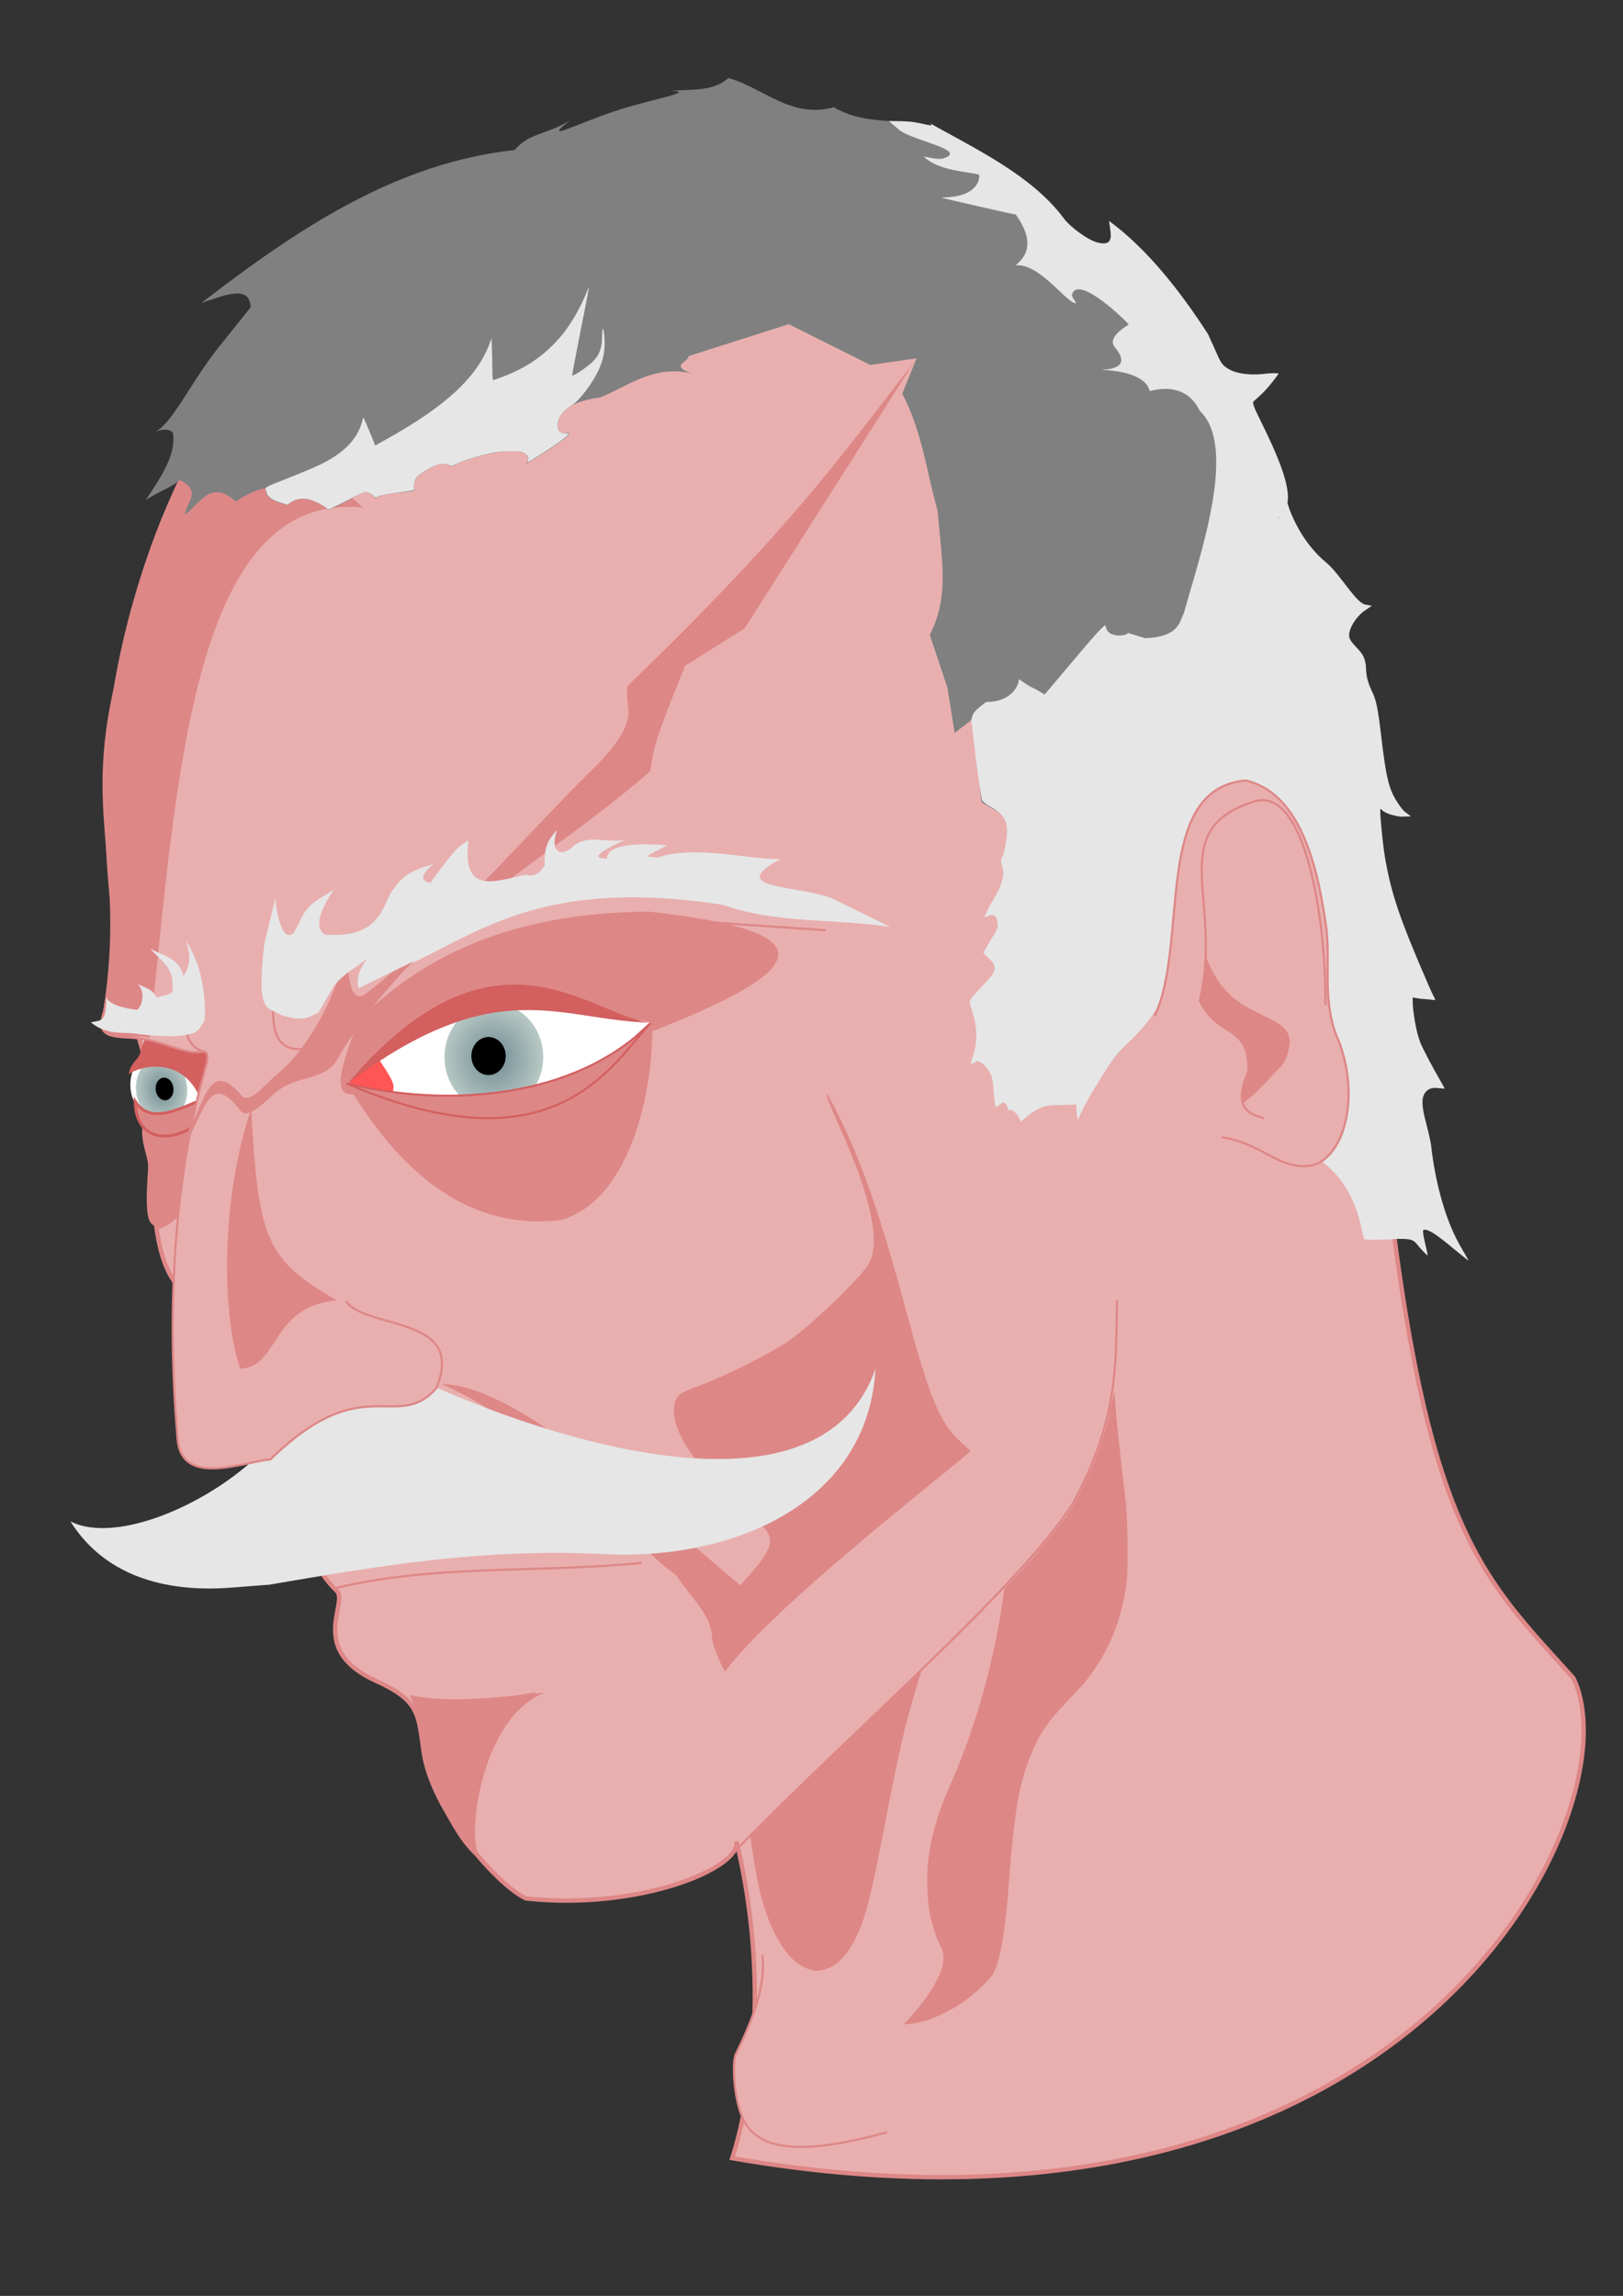 <?xml version="1.0" encoding="UTF-8" standalone="no"?>
<!-- Created with Inkscape (http://www.inkscape.org/) -->
<svg xmlns:inkscape="http://www.inkscape.org/namespaces/inkscape" xmlns:rdf="http://www.w3.org/1999/02/22-rdf-syntax-ns#" xmlns="http://www.w3.org/2000/svg" xmlns:sodipodi="http://sodipodi.sourceforge.net/DTD/sodipodi-0.dtd" xmlns:cc="http://creativecommons.org/ns#" xmlns:xlink="http://www.w3.org/1999/xlink" xmlns:dc="http://purl.org/dc/elements/1.1/" xmlns:svg="http://www.w3.org/2000/svg" xmlns:ns1="http://sozi.baierouge.fr" id="svg2" sodipodi:docname="панк.svg" viewBox="0 0 744.09 1052.4" version="1.1" inkscape:version="0.48.3.1 r9886">
<rect x="0" y="0" width="744.09" height="1052.4" fill="#333333" stroke="none"/>
<defs id="defs4">
<radialGradient id="radialGradient4826" gradientUnits="userSpaceOnUse" cy="612.44" cx="-200.14" gradientTransform="matrix(1 0 0 .746 0 155.49)" r="24.37" inkscape:collect="always">
<stop id="stop4822" style="stop-color:#6f8a91" offset="0"/>
<stop id="stop4824" style="stop-color:#6f8a91;stop-opacity:0" offset="1"/>
</radialGradient>
</defs>
<sodipodi:namedview id="base" bordercolor="#666666" inkscape:pageshadow="2" inkscape:window-y="-8" pagecolor="#ffffff" inkscape:window-height="706" inkscape:window-maximized="1" inkscape:zoom="0.45254834" inkscape:window-x="-8" showgrid="false" borderopacity="1.0" inkscape:current-layer="layer1" inkscape:cx="272.57617" inkscape:cy="401.09129" inkscape:window-width="1366" inkscape:pageopacity="0.0" inkscape:document-units="px"/>
<g id="layer1" inkscape:label="Layer 1" inkscape:groupmode="layer">
<g id="g3065">
<path id="path2997" style="stroke:#de8787;stroke-width:2;fill:#e9afaf" d="m329.05 55.551c-10.911-0.052-21.937 0.607-33 2-157.34 19.816-266.49 181.83-243.81 361.88 3.565 28.304 10.152 55.374 19.375 80.812-2.924 40.237-2.486 76.426 10.406 89.625 35.858 36.711 40.479 57.198 60.343 101.33 4.852 10.376-5.78 20.603 12.015 38.028 5.594 5.478-13.474 26.976 17.967 41.229 20.194 9.154 19.374 15.323 21.898 32.662 3.85 26.455 32.891 60.415 46.857 67.087 51.869 5.618 98.603-13.836 96.576-26.085 15.644 65.569 6.086 119.91-1.969 145.16 312.45 54.169 414.5-160.14 385.69-220-50.277-56.209-77.374-72.963-96.719-359.75 0.796-20.245-0.021-40.917-2.656-61.844-21.09-167.41-148.71-291.46-292.98-292.15z" inkscape:export-ydpi="132.18033" sodipodi:nodetypes="ssscscssscccccss" inkscape:export-filename="C:\Users\iie\Desktop\path10538.png" inkscape:connector-curvature="0" inkscape:export-xdpi="132.18033"/>
<path id="path5851" d="m379.01 501.52c-0.495 0.006 1.329 5.007 5.25 13.625 15.157 33.311 19.753 54.776 13.844 64.469-4.042 6.63-27.607 29.151-36.875 35.25-10.11 6.653-29.165 16.121-41.656 20.688-6.871 2.512-8.781 3.728-9.812 6.219-4.228 10.207 7.192 29.19 28.75 47.75 6.051 5.21 11.779 10.565 12.719 11.906 3.877 5.535 1.802 10.238-10.469 23.656-0.501 0.548-0.905 1.038-1.375 1.562-45.142-37.779-102.34-91.831-136.88-92.219 53.566 23.884 82.664 70.067 107.56 87.719 5.845 9.131 16.428 18.389 16.375 28.562-0.006 3.241 5.604 15.949 5.969 15.469 23.029-30.347 96.109-86.895 108.81-97.812l3.781-3.25-5-4.625c-9.187-8.469-13.832-19.805-24.781-60.406-11.767-43.634-20.425-68.326-31.906-91.125-2.564-5.091-3.974-7.442-4.312-7.438z" sodipodi:nodetypes="cssssssssccccscccssc" style="fill:#de8787" inkscape:connector-curvature="0"/>
<path id="path3816" style="stroke:#de8787;stroke-width:1px;fill:none" d="m153.18 728.09c46.219-11.174 91.337-6.861 141.09-11.685" inkscape:export-ydpi="132.18033" sodipodi:nodetypes="cc" inkscape:export-filename="C:\Users\iie\Desktop\path10538.png" inkscape:connector-curvature="0" inkscape:export-xdpi="132.18033"/>
<path id="path3818" style="stroke:#de8787;stroke-width:1px;fill:none" d="m188.22 777.59c19.048 3.913 38.095 2.237 57.143-1.429" inkscape:export-ydpi="132.18033" sodipodi:nodetypes="cc" inkscape:export-filename="C:\Users\iie\Desktop\path10538.png" inkscape:connector-curvature="0" inkscape:export-xdpi="132.18033"/>
<path id="path3144" d="m134.05 660.88-11.65 2.286c-24.086 25.568-68.818 45.131-90.136 34.195 17.211 27.282 47.332 32.275 72.948 30.434l18.258-1.405c46.511-7.906 97.663-17.178 155.51-13.922 57.128 2.373 118.96-23.277 122.38-84.958-28.373 80.624-176.31 22.153-218.69 0.224l-39.775 15.468z" sodipodi:nodetypes="cccccccccc" style="fill:#e6e6e6" inkscape:connector-curvature="0"/>
<path id="path3000" style="stroke:#de8787;stroke-width:1px;fill:none" d="m337.14 848.37c51.6-53.11 131.36-121.87 154.8-159.35 21.48-39.27 19.46-65.32 20.21-92.93" inkscape:export-ydpi="132.18033" sodipodi:nodetypes="ccc" inkscape:export-filename="C:\Users\iie\Desktop\path10538.png" inkscape:connector-curvature="0" inkscape:export-xdpi="132.18033"/>
<path id="path3002" style="stroke:#de8787;stroke-width:1px;fill:#e9afaf" d="m349.51 896.1c1.678 14.335-4.475 29.79-12.122 45.457-1.748 2.894-1.155 20.554 3.535 30.304 7.375 14.308 27.476 15.991 65.66 5.556" inkscape:export-ydpi="132.18033" sodipodi:nodetypes="cccc" inkscape:export-filename="C:\Users\iie\Desktop\path10538.png" inkscape:connector-curvature="0" inkscape:export-xdpi="132.18033"/>
<path id="path3006" style="stroke:#de8787;stroke-width:1px;fill:none" d="m124.55 445.26c2.961 15.233-6.731 41.886 21.466 34.345 9.511-3.094 30.954-23.174 43.691-31.196 26.293-16.58 60.507-32.648 126.7-26.283l62.143 4.286" inkscape:export-ydpi="132.18033" sodipodi:nodetypes="ccccc" inkscape:export-filename="C:\Users\iie\Desktop\path10538.png" inkscape:connector-curvature="0" inkscape:export-xdpi="132.18033"/>
<path id="path4876" style="fill:#de8787" d="m297.51 417.86c-64.69 0.483-105.04 21.55-133.25 49.969-10.05 26.043-10.723 34.294-2.125 33.844 18.523 29.667 48.563 63.116 94.969 57.594 33.056-9.526 42.085-61.781 41.906-86.531 73.831-28.753 80.761-45.746-1.5-54.875zm-8.594 50.344c0.033 1.167 0.162 2.125 0.406 2.938l-87.938 17.094c21.537-7.855 50.71-16.817 87.531-20.031z" inkscape:export-ydpi="132.18033" sodipodi:nodetypes="cccccccccc" inkscape:export-filename="C:\Users\iie\Desktop\path10538.png" inkscape:connector-curvature="0" inkscape:export-xdpi="132.18033"/>
<path id="path4006" style="stroke:#ffffff;stroke-width:.918px;fill:#ffffff" d="m162.17 495.71c67.677-55.093 83.469-36.209 134.75-26.822-36.525 32.41-44.625 57.204-134.75 26.822z" inkscape:export-ydpi="132.18033" sodipodi:nodetypes="ccc" inkscape:export-filename="C:\Users\iie\Desktop\path10538.png" inkscape:connector-curvature="0" inkscape:export-xdpi="132.18033"/>
<path id="path4008" sodipodi:rx="24.36993" sodipodi:ry="18.182745" style="fill:#b7c8c4" sodipodi:cy="612.44073" sodipodi:type="arc" d="m-175.77 612.44a24.37 18.183 0 1 1 -48.74 0 24.37 18.183 0 1 1 48.74 0z" inkscape:export-ydpi="132.18033" inkscape:export-filename="C:\Users\iie\Desktop\path10538.png" transform="matrix(.929 0 0 1.349 412.35 -341.64)" inkscape:export-xdpi="132.18033" sodipodi:cx="-200.13647"/>
<path id="path4008-7" sodipodi:rx="24.36993" sodipodi:ry="18.182745" style="fill:url(#radialGradient4826)" sodipodi:cy="612.44073" sodipodi:type="arc" d="m-175.77 612.44a24.37 18.183 0 1 1 -48.74 0 24.37 18.183 0 1 1 48.74 0z" inkscape:export-ydpi="132.18033" inkscape:export-filename="C:\Users\iie\Desktop\path10538.png" transform="matrix(.929 0 0 1.349 412.04 -341.13)" inkscape:export-xdpi="132.18033" sodipodi:cx="-200.13647"/>
<path id="path4828" sodipodi:rx="9.3439112" sodipodi:ry="8.7125654" style="fill:#000000" sodipodi:cy="616.3551" sodipodi:type="arc" d="m-188.39 616.36a9.344 8.713 0 1 1 -18.688 0 9.344 8.713 0 1 1 18.688 0z" inkscape:export-ydpi="132.18033" inkscape:export-filename="C:\Users\iie\Desktop\path10538.png" transform="matrix(.842 0 0 1.001 390.47 -132.91)" inkscape:export-xdpi="132.18033" sodipodi:cx="-197.73737"/>
<path id="path4830" style="fill:#ff5555" d="m173.9 485.88c9.245 13.555 5.822 11.585 6.316 16.093-17.079-3.045-14.786-2.512-20.153-5.543 4.344-4.85 10.239-9.395 13.836-10.55z" inkscape:export-ydpi="132.18033" sodipodi:nodetypes="cccc" inkscape:export-filename="C:\Users\iie\Desktop\path10538.png" inkscape:connector-curvature="0" inkscape:export-xdpi="132.18033"/>
<path id="path4832" style="fill:#d35f5f" d="m159.44 496.61c67.479-79.437 110.85-30.865 139.1-27.816-42.233-0.966-70.614-23.652-139.1 27.816z" inkscape:export-ydpi="132.18033" sodipodi:nodetypes="ccc" inkscape:export-filename="C:\Users\iie\Desktop\path10538.png" inkscape:connector-curvature="0" inkscape:export-xdpi="132.18033"/>
<path id="path4834" style="stroke:#d35f5f;stroke-width:.918px;fill:#de8787" d="m158.81 496.61c95.828 41.372 121.57-8.763 139.42-27.579-35.072 35.1-93.846 38.743-139.42 27.579z" inkscape:export-ydpi="132.18033" sodipodi:nodetypes="ccc" inkscape:export-filename="C:\Users\iie\Desktop\path10538.png" inkscape:connector-curvature="0" inkscape:export-xdpi="132.18033"/>
<path id="path3024" d="m66.855 475.93c1.51 2.259-0.413 6.899-2.299 8.972-7.651 8.405-5.819 21.216 3.089 27.353 25.077 8.228 38.078-14.237 37.064-22.665z" sodipodi:nodetypes="csccc" style="fill:#ffffff" inkscape:connector-curvature="0"/>
<path id="path4008-9" sodipodi:rx="24.36993" sodipodi:ry="18.182745" style="fill:#b7c8c4" sodipodi:cy="612.44073" sodipodi:type="arc" d="m-175.77 612.44a24.37 18.183 0 1 1 -48.74 0 24.37 18.183 0 1 1 48.74 0z" inkscape:export-ydpi="132.18033" inkscape:transform-center-x="33.022089" inkscape:transform-center-y="20.679838" inkscape:export-filename="C:\Users\iie\Desktop\path10538.png" transform="matrix(-.48 .036 .067 .8 -63.03 16.432)" inkscape:export-xdpi="132.18033" sodipodi:cx="-200.13647"/>
<path id="path4008-7-4" sodipodi:rx="24.36993" sodipodi:ry="18.182745" style="fill:url(#radialGradient4826)" sodipodi:cy="612.44073" sodipodi:type="arc" d="m-175.77 612.44a24.37 18.183 0 1 1 -48.74 0 24.37 18.183 0 1 1 48.74 0z" inkscape:export-ydpi="132.18033" inkscape:transform-center-x="32.831929" inkscape:transform-center-y="20.970468" inkscape:export-filename="C:\Users\iie\Desktop\path10538.png" transform="matrix(-.48 .036 .067 .8 -62.84 16.723)" inkscape:export-xdpi="132.18033" sodipodi:cx="-200.13647"/>
<path id="path3064" d="m59.057 492.79c-0.561-1.809 26.928-13.816 34.804 16.752 15.22-26.851-19.055-64.393-29.556-26.985-1.035 3.686-4.832 4.61-5.248 10.232z" sodipodi:nodetypes="ccsc" style="fill:#d35f5f" inkscape:connector-curvature="0"/>
<path id="path5844" d="m88.131 516.84c-5.338 15.56 4.956 40.636-16.016 46.68-2.155-4.266-6.411 1.974-4.227-27.729 0.436-5.928-3.935-11.788-2.414-21.099z" sodipodi:nodetypes="ccscc" style="fill:#de8787" inkscape:connector-curvature="0"/>
<path id="path3062" d="m61.995 504.87c8.528 13.302 26.319-0.886 37.685-3.056-6.602 20.465-37.372 28.419-37.685 3.056z" sodipodi:nodetypes="ccc" style="stroke:#d35f5f;stroke-width:1.321px;fill:#de8787" inkscape:connector-curvature="0"/>
<path id="path3812" style="stroke:#de8787;stroke-width:1px;fill:#e9afaf" d="m56.908 299.14c-21.486 73.442 2.216 92.192-9.073 164.41-5.356 14.069 7.258 11.02 17.44 12.633 11.05 1.751 20.251 7.468 27.56 5.939 2.5-0.347 2.799 2.273 1.429 7.143-22.275 77.434-13.425 160.97-12.857 170 1.561 22.608 29.654 10.884 42.597 9.668 42.778-41.798 57.78-12.124 75.974-32.525 14.099-33.694-31.887-26.646-41.429-40" inkscape:export-ydpi="132.18033" sodipodi:nodetypes="ccscccccc" inkscape:export-filename="C:\Users\iie\Desktop\path10538.png" inkscape:connector-curvature="0" inkscape:export-xdpi="132.18033"/>
<path id="path5846" d="m107.86 180.71 58.594 51.953c-78.069-7.88-85.379 122.69-97.85 243.16-6.717-2.36-18.596 2.764-22.852-5.273 10.47-46.505 1.672-70.518 2.106-109.28 0.42-37.533 9.839-89.758 33.051-137.79z" sodipodi:nodetypes="ccccscc" style="fill:#de8787" inkscape:connector-curvature="0"/>
<path id="path4880" style="fill:#de8787" d="m115.16 508.21c-14.541 43.304-13.104 95.642-5.051 119.2 18.245-0.813 13.737-28.755 44.447-31.315-32.571-18.653-36.102-27.628-39.396-87.883z" inkscape:export-ydpi="132.18033" sodipodi:nodetypes="cccc" inkscape:export-filename="C:\Users\iie\Desktop\path10538.png" inkscape:connector-curvature="0" inkscape:export-xdpi="132.18033"/>
<path id="path4828-8" sodipodi:rx="9.3439112" sodipodi:ry="8.7125654" style="fill:#000000" sodipodi:cy="616.3551" sodipodi:type="arc" d="m-188.39 616.36a9.344 8.713 0 1 1 -18.688 0 9.344 8.713 0 1 1 18.688 0z" inkscape:export-ydpi="132.18033" inkscape:transform-center-x="31.807244" inkscape:transform-center-y="20.319057" inkscape:export-filename="C:\Users\iie\Desktop\path10538.png" transform="matrix(-.435 .032 .05 .594 -41.384 139.37)" inkscape:export-xdpi="132.18033" sodipodi:cx="-197.73737"/>
<path id="path10531" style="fill:#de8787" d="m419.21 165.76c-34.208 43.874-55.426 75.192-131.32 148.49-2.509 10.744 7.664 13.561-14.142 36.365-25.801 24.75-77.851 84.064-105.98 104.81-10.952 8.075-6.915-27.599-10.172-14.892-3.643 14.214-14.957 39.602-31.473 52.709-4.365 3.464-11.758 13.231-15.363 8.974-12.403-14.646-15.828-2.735-21.418 10.13-4.402 10.132-12.81 19.302-20.05 24.964l1.367 14.561c5.49-10.893 13.544-24.955 18.841-36.225 6.001-12.769 9.501-21.344 20.733-6.516 3.582 4.728 12.272-5.431 16.975-9.035 9.533-7.306 21.802-4.722 27.447-14.506 35.161-60.937 94.504-89.391 143.34-131.94 2.194-9.243-1.102-6.592 16.162-48.487l27.274-17.173z" inkscape:export-ydpi="132.18033" sodipodi:nodetypes="cccsssssccsssscccc" inkscape:export-filename="C:\Users\iie\Desktop\path10538.png" inkscape:connector-curvature="0" inkscape:export-xdpi="132.18033"/>
<path id="path10538" style="fill:#e6e6e6" d="m255.51 380.33c-2.399 2.818-6.408 6.049-5.75 16.219-2.844 5.137-6.525 5.136-8.531 4.406-13.84 2.737-29.706 9.774-26.406-15.594-5.583 2.453-9.486 8.617-17.625 19.375-5.731-1.16-2.731-5.315 1.406-8.5-14.488 3.57-15.788 8.789-19.031 12.281-4.36 7.543-6.079 21.921-30.594 19.875-4.641-2.937-3.2-9.95 4.281-20.969-4.958 4.216-10.896 5.166-14.844 12.906l-3.562 7.062c-4.904 5.182-8.024-7.083-8.594-15.656l-5.062 20.688c-3.997 33.618 1.825 28.855 7.594 32.844 11.715 3.664 12.937 0.333 17.156-1l6.812-11.875c4.879-6.562 11.501-9.221 15.594-13.156-2.643 4.131-5.432 8.229-3.906 13.75l25.562-12.531c-0.362 0.317-0.733 0.654-1.094 0.969 31.383-14.483 61.434-39.303 142.72-26.625 23.756 8.565 51.114 6.295 76.469 10.062l-24.75-12.125c-14.204-7.437-52.731-4.31-25.594-18.938-14.349 0.348-38.812-6.602-56.219-0.75-7.545-0.385-4.485-0.675 4.281-5.625-6.229-0.323-27.481-2.088-27.531 6.125-2.817-0.275-10.642 0.184 8.719-8.875-8.508 2.489-18.053-3.315-25.375 4.344-6.54 4.6-9.182-1.339-6.125-8.688z" inkscape:export-ydpi="132.18033" inkscape:connector-curvature="0" inkscape:export-xdpi="132.18033"/>
<path id="path3004" style="stroke:#de8787;stroke-width:1px;fill:none" d="m93.518 482.13c-12.782-3.918-7.87-20.894-6.897-35.292" inkscape:export-ydpi="132.18033" sodipodi:nodetypes="cc" inkscape:export-filename="C:\Users\iie\Desktop\path10538.png" inkscape:connector-curvature="0" inkscape:export-xdpi="132.18033"/>
<path id="path3066" d="m85.199 431.35c2.073 5.535 2.513 10.934-1.104 15.994-2.114-8.619-9.637-9.123-15.201-12.568 3.596 4.592 10.745 8.342 10.168 16.682-0.374 3.1 2.624 3.492-7.324 5.808-1.51-3.742-5.291-4.646-8.604-6.135 3.568 3.362 2.236 9.779-0.253 11.743-2.954-0.193-12.888-1.791-14.142-5.808-0.101 11.858-2.163 10.451-7.111 11.543 6.625 5.513 13.896 4.666 18.727 4.998 12.772 1.648 22.198 2.094 28.686-0.21 2.097-0.745 3.257-3.364 4.681-5.493 0.276-0.412 1.805-21.622-8.525-36.555z" sodipodi:nodetypes="ccccccccccssc" style="fill:#e6e6e6" inkscape:connector-curvature="0"/>
<path id="path3510" d="m79.297 198.59c1.553 9.79-5.557 20.301-12.627 30.81 4.574-3.482 13.81-6.747 15.713-9.502 10.773 5.724 2.623 10.344 2.47 16.068 7.663-6.157 11.889-16.183 23.443-5.997 0.991-1.267 7.908-5.056 12.737-6.138 2.362-0.529-3.029 4.775 10.792 7.589 4.991-4.598 11.678-3.219 18.83 2.265 17.309-7.417 15.495-11.129 21.576-5.295 3.68-3.208 19.253-2.28 17.859-4.224-0.815-1.137 0.023-5.019 1.768-6.193 11.856-8.191 12.179-4.85 15.223-4.23 14.857-7.363 39.864-10.537 34.144-1.184 7.655-4.436 24.491-15.081 18.382-14.081-3.533 0.579-4.451-2.492-3.674-5.367 1.798-6.648 9.977-9.785 19.172-10.912 12.921-5.136 24.869-15.343 42.588-10.883-11.49-3.595-1.711-5.418-2.02-8.081l45.962-14.647 37.376 18.688 21.213-3.03-6.566 16.162c9.228 17.846 11.092 35.692 16.162 53.538 2.044 23.488 5.401 39.496-3.535 57.074l8.081 24.244 3.307 20.708 7.805-6.061 4.546 37.881 7.071 4.041c7.474 4.346 5.207 13.306 3.03 22.223 5.301 9.662-5.479 17.537-8.586 26.264 1.77-0.361 3.085-2.731 5.556 0 0.208 3.368 2.164 4.877-5.556 16.668 11.814 9.666-3.925 14.888-6.566 22.223 3.984 8.199 5.822 16.994 0.505 27.779l3.535-0.505c9.63 5.231 5.839 13.62 7.576 20.708 2.051-0.597 4.807-5.106 5.556 1.515 4.61-0.711 4.787 1.176 5.992 5.388 8.25-9.626 17.19-9.029 25.439-8.547l0.803 6.467c3.911-17.038 25.875-34.631 38.533-56.445 7.632-13.153-1.447-21.25 17.066-43.45 23.718 32.239 53.483 60.301 45.714 114.29 19.757 7.711 26.796 23.372 30 41.429h15.714c7.566-1.719 9.034 4.183 12.857 7.143l-2.4-10.964c3.484-3.486 13.81 8.423 20.992 13.258-10.918-17.108-16.125-36.119-17.678-56.348-3.441-11.761-8.104-24.472 6.629-22.097-5.845-12.233-14.274-20.158-14.363-41.984l9.944 1.105c-8.345-20.058-24.595-48.923-24.859-87.836 5.542 4.105 9.713 4.096 13.811 3.867-15.258-9.898-11.762-36.204-16.573-55.243-5.702-4.356-0.763-16.604-8.833-22.033-7.569-5.093 2.422-17.592 7.83-18.957-20.26 1.037-46.66-55.386-54.239-93.802l11.049-12.153c-26.153 4.745-28.842-6.641-32.041-17.678l-44.194-51.928c1.483 10.976-2.309 15.054-19.887 1.105-13.208-18.968-39.225-33.279-68.501-46.404-12.89-2.32-25.78-0.183-38.67-7.734-19.637 5.402-32.238-8.895-48.337-13.396-6.624 6.178-16.841 5.172-26.24 5.801 11.11 0.559-5.862 3.201-22.896 8.453-19.043 5.871-37.612 16.214-23.508 5.22-10.957 6.629-18.48 5.524-25.412 13.534-53.769 5.925-98.067 35.053-143.53 70.062 10.408-3.373 22.157-8.624 22.545 2.03l-13.258 16.573c-12.272 14.643-22.37 36.034-29.587 39.941-2.345 1.27 5.295-2.394 7.237 1.223z" sodipodi:nodetypes="cccccscccscccssccccccccccccccccccccccccccsccccccccccccccsccccccccccscccccsc" style="fill:#808080" inkscape:connector-curvature="0"/>
<path id="path5830" d="m407.51 55.484 4.875 4.156c5.935 4.854 32.336 9.294 19.812 13.062-3.384 0.519-8.192-1.032-8.688-0.906 6.419 6.097 17.077 6.544 25.25 8.188 0.327 0.178 0.848 4.904-4.844 8.094-4.949 2.773-12.528 2.37-12.375 2.5 0.26 0.221 33.492 7.784 34.188 7.781 8.339 11.757 5.705 18.746-0.219 23.25 11.104-1.146 23.418 17.345 27.656 17.375 0.831 0.006-2.094-2.573-1.625-4.094 2.901-9.415 26.011 13.447 25.906 13.875-0.079 0.322-10.4 5.58-6.281 10.469 9.069 10.764-6.132 10.079-6.219 10.281 0.156 0.122 19.744 0.032 22.188 9.75 18.355-4.823 22.624 9.277 23.062 9.188 17.46 16.598-0.523 67.522-7.25 91.969-0.003 0.01 0.003 0.022 0 0.031-2.365 5.354-2.79 11.417-17.938 12.094l-8.469-2.625c2.792 0.873-8.912 3.799-9.625-3.031-0.11-1.055-2.952 1.749-14.312 15.25-7.229 8.591-13.345 15.845-13.594 16.125-0.263 0.296-2.418-1.675-5.969-3.188-1.771-0.754-5.724-3.735-5.969-3.812 0.454 0.675-1.578 10.43-14.875 10.5-8.005 5.705-5.94 6.453-6.938 8.188 0.091 0.111 1.02 8.309 2.156 18.031 1.136 9.723 2.622 17.844 2.781 18.531 0.191 0.827 1.498 1.921 3.875 3.25 8.191 4.581 8.756 8.618 6.531 19.5-0.905 4.428-2.183 4.126-1.469 6.562 1.287 4.392 1.881 7.498-4.844 18.438-1.572 2.557-2.95 6.028-2.969 6.281-0.022 0.302 2.977-1.753 4.156-0.969l1.344 0.875 0.469 2.469c0.638 3.233-1.457 4.848-4 9.5l-2.469 4.469 2.562 2.438c2.018 1.942 2.502 2.619 2.5 4.75-0.003 2.315-2.129 4.157-6.562 9-5.459 5.963-5.459 4.901-3.562 10.562 2.183 6.514 2.456 13.392 0.688 19.156l-1.562 5.094 3.062-1.375c2.304 0 5.032 3.112 6.406 6.219 0.623 1.409 1.009 4.332 1.25 8.062 0.21 3.253 0.73 6.625 1 6.625 0.27 0 1.656-1.102 2.406-1.594 0.791-0.692 1.937-0.654 2.781 1.312 0.19 0.446 0.354 1.637 0.25 1.719-0.337 0.266 1.199-0.368 1.812-0.031 1.211 0.663 2.284 1.568 3.062 3.094l1.188 2.25 2.594-2.312c1.43-1.272 3.954-2.931 5.625-3.719 2.668-1.258 3.909-1.478 10.094-1.656l7.031-0.188 0.062 2.406c0.055 2.381 0.894 5.971 1 4.281 0.091-1.445 5.122-10.952 8.312-15.688 1.637-2.431 6.417-11.734 13.312-18.25 16.15-15.262 16.516-22.361 18.094-27.156 0.534-1.623 1.706-6.248 2.312-10.375 1.6-10.889 3.501-15.953 8.938-23.844 4.742-6.883 3.245-7.665 14.906 7.656 16.198 21.281 20.155 27.193 25.812 38.562 8.483 17.048 12.048 34.735 10.625 52.844-0.799 10.165-1.268 10.068 0.884 10.968 12.746 5.325 22.067 16.879 25.874 32.626 0.798 3.299 1.627 7.042 1.742 7.446 0.165 0.584 2.611 0.533 10.623 0.416 2.001-0.029 4.007-0.317 5.401-0.324 6.583-0.033 6.901 0.682 9.489 3.903 1.018 1.267 3.553 3.796 3.682 3.668 0.129-0.129-0.805-4.064-1.396-6.605-0.592-2.541-0.821-4.549-0.674-4.786 0.476-0.77 1.859-0.332 3.958 0.763 1.127 0.588 4.561 3.055 7.712 5.671s9.054 7.406 9.152 7.307-3.785-6.431-5.698-10.25c-5.838-11.654-9.782-27.561-11.404-42.107-0.305-2.735-1.49-7.324-2.421-10.914-1.98-7.637-2.065-10.878-0.545-13.371 1.216-1.994 3.593-2.897 6.318-2.353l2.863 0.222-1.563-2.832c-3.285-5.642-8.521-15.305-9.786-18.67-1.517-4.035-2.807-10.692-3.312-16.944l-0.075-3.33 3.397 0.546c2.208 0.205 6.174 0.5 6.702 0.649 0.791 0.224-0.51-1.555-2.154-5.338-13.838-31.829-17.707-43.061-20.649-60.274-1.024-5.992-2.504-21.621-2.062-22.062 0.607 0.271 0.544 0.735 2.346 1.664 2.048 1.056 5.114 1.723 7.18 1.934l4.453-0.176-2.9-2.18c-1.04-0.879-2.434-2.896-3.578-4.666-3.728-5.768-5.021-11.998-7.095-29.512-1.677-14.169-2.365-16.998-4.363-21.136-0.991-2.053-1.939-4.449-2.36-7.166-0.332-2.141-0.218-3.31-0.374-4.536-0.468-3.676-1.592-5.358-3.787-7.679-3.123-3.302-4.255-4.68-3.78-7.176 0.75-3.937 4.197-8.523 7.808-10.734l2.485-1.69-2.495-0.518c-4.459-0.067-11.786-13.87-18.438-19.357-9.941-8.201-15.777-20.307-17.719-27.344 2.528-12.988-17.091-44.687-15.844-46.062-0.103-0.269 3.151-2.711 6.031-5.875s5.853-7.303 5.781-7.375-3.539-0.198-5.188 0.031c-6.822 0.949-13.206 0.299-17.031-1.656-4.459-2.279-4.691-4.386-7.75-11.094l-2.438-5.344c-12.624-19.531-27.89-39.081-45.344-51.844l0.656 4.875c0.67 5.05-1.416 5.97-5.438 5.156-4.397-0.89-12.938-7.059-15.969-11.219-15.054-20.188-41.761-32.404-61.375-43.625 2.518 2.031-2.104 0.349-7.312-0.469-2.786-0.438-6.175-0.452-8.438-0.469zm179.34 181.09-0.062 0.344-0.938 1.062c0.338-0.478 0.657-0.921 1-1.406z" sodipodi:nodetypes="cccccssccsssscccccccsscscccsssssscccccccssscccssscccscccscccssssssssssscssscssssssssscccscccssscscccssssssscccsccscssccccsccscccccc" style="fill:#e6e6e6" inkscape:connector-curvature="0"/>
<path id="path5834" d="m149.21 232.53c-1.732-1.315-5.322-3.043-7.458-3.591-3.172-0.813-6.587-0.171-9.042 1.702l-0.924 0.705-2.479-0.711c-4.303-1.234-6.633-2.808-7.135-4.82-0.69-2.764-1.724-2.027 8.602-6.128 11.075-4.399 15.769-6.449 19.298-8.43 8.777-4.926 13.995-10.78 15.881-17.815 0.262-0.978 0.55-1.867 0.64-1.975 0.09-0.108 1.35 2.714 2.8 6.272l2.636 6.469 4.266-2.367c28.123-15.607 42.559-28.963 48.273-44.66l0.789-2.166 0.183 5.042c0.1 2.773 0.183 6.746 0.183 8.83s0.074 4.157 0.164 4.607l0.164 0.819 3.22-1.161c11.846-4.272 20.493-10.196 28.097-19.251 4.116-4.901 8.736-12.803 11.467-19.612 0.653-1.629 1.222-2.928 1.264-2.886s-1.728 9.189-3.934 20.327-3.94 20.32-3.855 20.406c0.483 0.483 7.357-4.179 9.614-6.52 2.991-3.105 4.021-5.96 4.101-11.376 0.019-1.291 0.119-2.721 0.223-3.176 0.37-1.629 0.993 2.727 0.948 6.629-0.047 4.117-0.741 7.332-2.417 11.198-2.753 6.354-9.188 14.912-12.798 17.024-3.75 2.193-6.005 5.205-6.342 8.469-0.29 2.808 1.205 4.459 3.887 4.294 1.842-0.113 1.533 0.367-2.038 3.171-3.069 2.409-15.386 10.295-15.657 10.024-0.057-0.057 0.029-0.449 0.189-0.871 0.598-1.573-0.375-2.966-2.625-3.754-1.62-0.568-9.18-0.488-12.568 0.132-5.956 1.091-12.033 2.894-17.198 5.101l-2.677 1.144-1.456-0.579c-2.78-1.105-5.878-0.232-11.124 3.136-2.939 1.887-3.425 2.34-4.044 3.766-0.52 1.2-0.751 3.567-0.403 4.131 0.361 0.584-1.084 0.927-6.691 1.589-5.619 0.663-9.281 1.43-10.445 2.187-0.523 0.341-0.647 0.322-1.084-0.16-0.271-0.3-1.052-0.915-1.735-1.367-1.914-1.268-2.771-1.143-6.747 0.981-3.995 2.134-12.284 6.215-12.569 6.188-0.11-0.01-0.759-0.443-1.443-0.962z" style="fill:#e6e6e6" inkscape:connector-curvature="0"/>
<path id="path3146" d="m188.07 777.14c2.098 5.875 4.912 11.75 4.944 17.626 5.096 34.099 22.067 55.74 27.734 57.812-7.643-6.062-1.246-65.252 29.076-76.724-18.309 1.884-43.958 5.08-61.755 1.286z" sodipodi:nodetypes="ccccc" style="fill:#de8787" inkscape:connector-curvature="0"/>
<path id="path3045" d="m416.49 925.56c6.36-6.866 11.044-13.506 13.925-19.741 2.433-5.266 2.767-10.217 0.903-13.371-1.454-2.461-3.78-9.438-4.961-14.882-1.413-6.515-1.668-19.665-0.526-27.163 1.61-10.574 4.615-20.486 9.686-31.947 11.249-25.424 19.521-54.053 23.78-82.303l1.207-8.002 4.453-4.704c8.562-9.044 19.118-21.75 24.852-29.913 4.759-6.774 11.826-21.994 15.484-33.348 2.06-6.394 2.501-8.105 3.958-15.378 0.721-3.596 1.417-6.645 1.546-6.775 0.13-0.13 0.396 2.564 0.592 5.987s1.11 12.81 2.03 20.862c0.921 8.052 2.085 18.244 2.589 22.65 0.614 5.373 0.919 12.648 0.926 22.097 0.01 12.052-0.162 15.056-1.186 20.793-2.172 12.166-6.401 23.136-12.584 32.639-4.089 6.285-6.338 9.014-13.786 16.727-9.256 9.584-13.092 15.292-17.115 25.466-5.139 12.996-7.282 25.698-9.683 57.398-1.751 23.118-3.86 35.488-7.149 41.934-1.342 2.63-8.515 9.405-13.874 13.104-7.889 5.445-17.098 9.289-23.832 9.948l-3.475 0.34 2.24-2.418z" style="fill:#de8787" inkscape:connector-curvature="0"/>
<path id="path3049" d="m371 902.71c-6.157-1.925-11.499-7.595-16.169-17.159-5.399-11.058-7.971-23.858-10.224-39.499l-0.627-4.35c25.322-24.735 49.93-49.649 76.037-73.556 1.468-1.325 2.668-2.973 2.343-2.109-0.229 0.608-1.811 6.184-3.011 10.134-4.417 14.548-7.933 30.061-13.96 61.596-4.087 21.384-7.247 35.319-9.473 41.777-4.652 13.496-10.342 20.997-17.553 23.138-3.294 0.978-4.313 0.982-7.364 0.028z" sodipodi:nodetypes="cssccssssccc" style="fill:#de8787" inkscape:connector-curvature="0"/>
<path id="path3042" d="m529.41 465.79c15.845-34.132-1.228-104.15 41.697-108.04 22.776 5.374 32.2 33.113 36.866 67.013 2.13 15.473-1.703 31.401 4.234 48.729 11.738 25.691 5.422 55.581-9.973 60.565-15.558 3.084-22.746-9.795-41.997-12.753" sodipodi:nodetypes="ccsccc" style="stroke:#de8787;stroke-width:1px;fill:#e9afaf" inkscape:connector-curvature="0"/>
<path id="path3046" d="m579.44 512.62c-5.737-2.124-14.863-3.296-7.103-21.672 0.636-21.592-14.053-15.06-22.251-32.223 10.781-45.913-16.736-78.307 24.977-91.369 23.231-7.275 32.952 53.556 32.603 93.356" sodipodi:nodetypes="cccsc" style="stroke:#de8787;stroke-width:1px;fill:none" inkscape:connector-curvature="0"/>
<path id="path3050" d="m569.3 504.46c-0.173-1.153 0.395-4.674 0.701-5.951 0.431-1.79 1.346-4.656 1.938-6.092 0.506-1.226 0.573-1.651 0.57-3.188-0.004-1.88-0.34-5.277-0.716-6.696-0.38-1.433-1.101-3.303-1.816-4.428-1.533-2.415-2.957-3.65-7.545-6.737-3.876-2.608-5.918-3.981-7.648-5.849-1.525-1.647-2.996-3.415-3.687-5.633l-0.651-1.257 0.461-2.657c0.795-4.583 1.262-12.649 2.04-15.737l0.166-1.241 0.798 1.959c3.532 8.666 8.747 15.37 17.053 20.263 1.008 0.594 4.216 2.264 7.129 3.711 6.646 3.302 8.586 4.439 10.248 6.007 3.345 3.156 3.845 7.093 1.648 12.989-1.006 2.699-1.665 3.893-2.699 4.883-0.504 0.483-2.826 2.944-5.159 5.469-3.972 4.298-6.287 6.564-9.094 8.9-1.344 1.119-2.883 2.416-3.027 2.416-0.054 0-0.636-0.629-0.711-1.129z" sodipodi:nodetypes="ccscssssscsscsssssssssc" style="fill:#de8787" inkscape:connector-curvature="0"/>
</g>
</g>
</svg>
